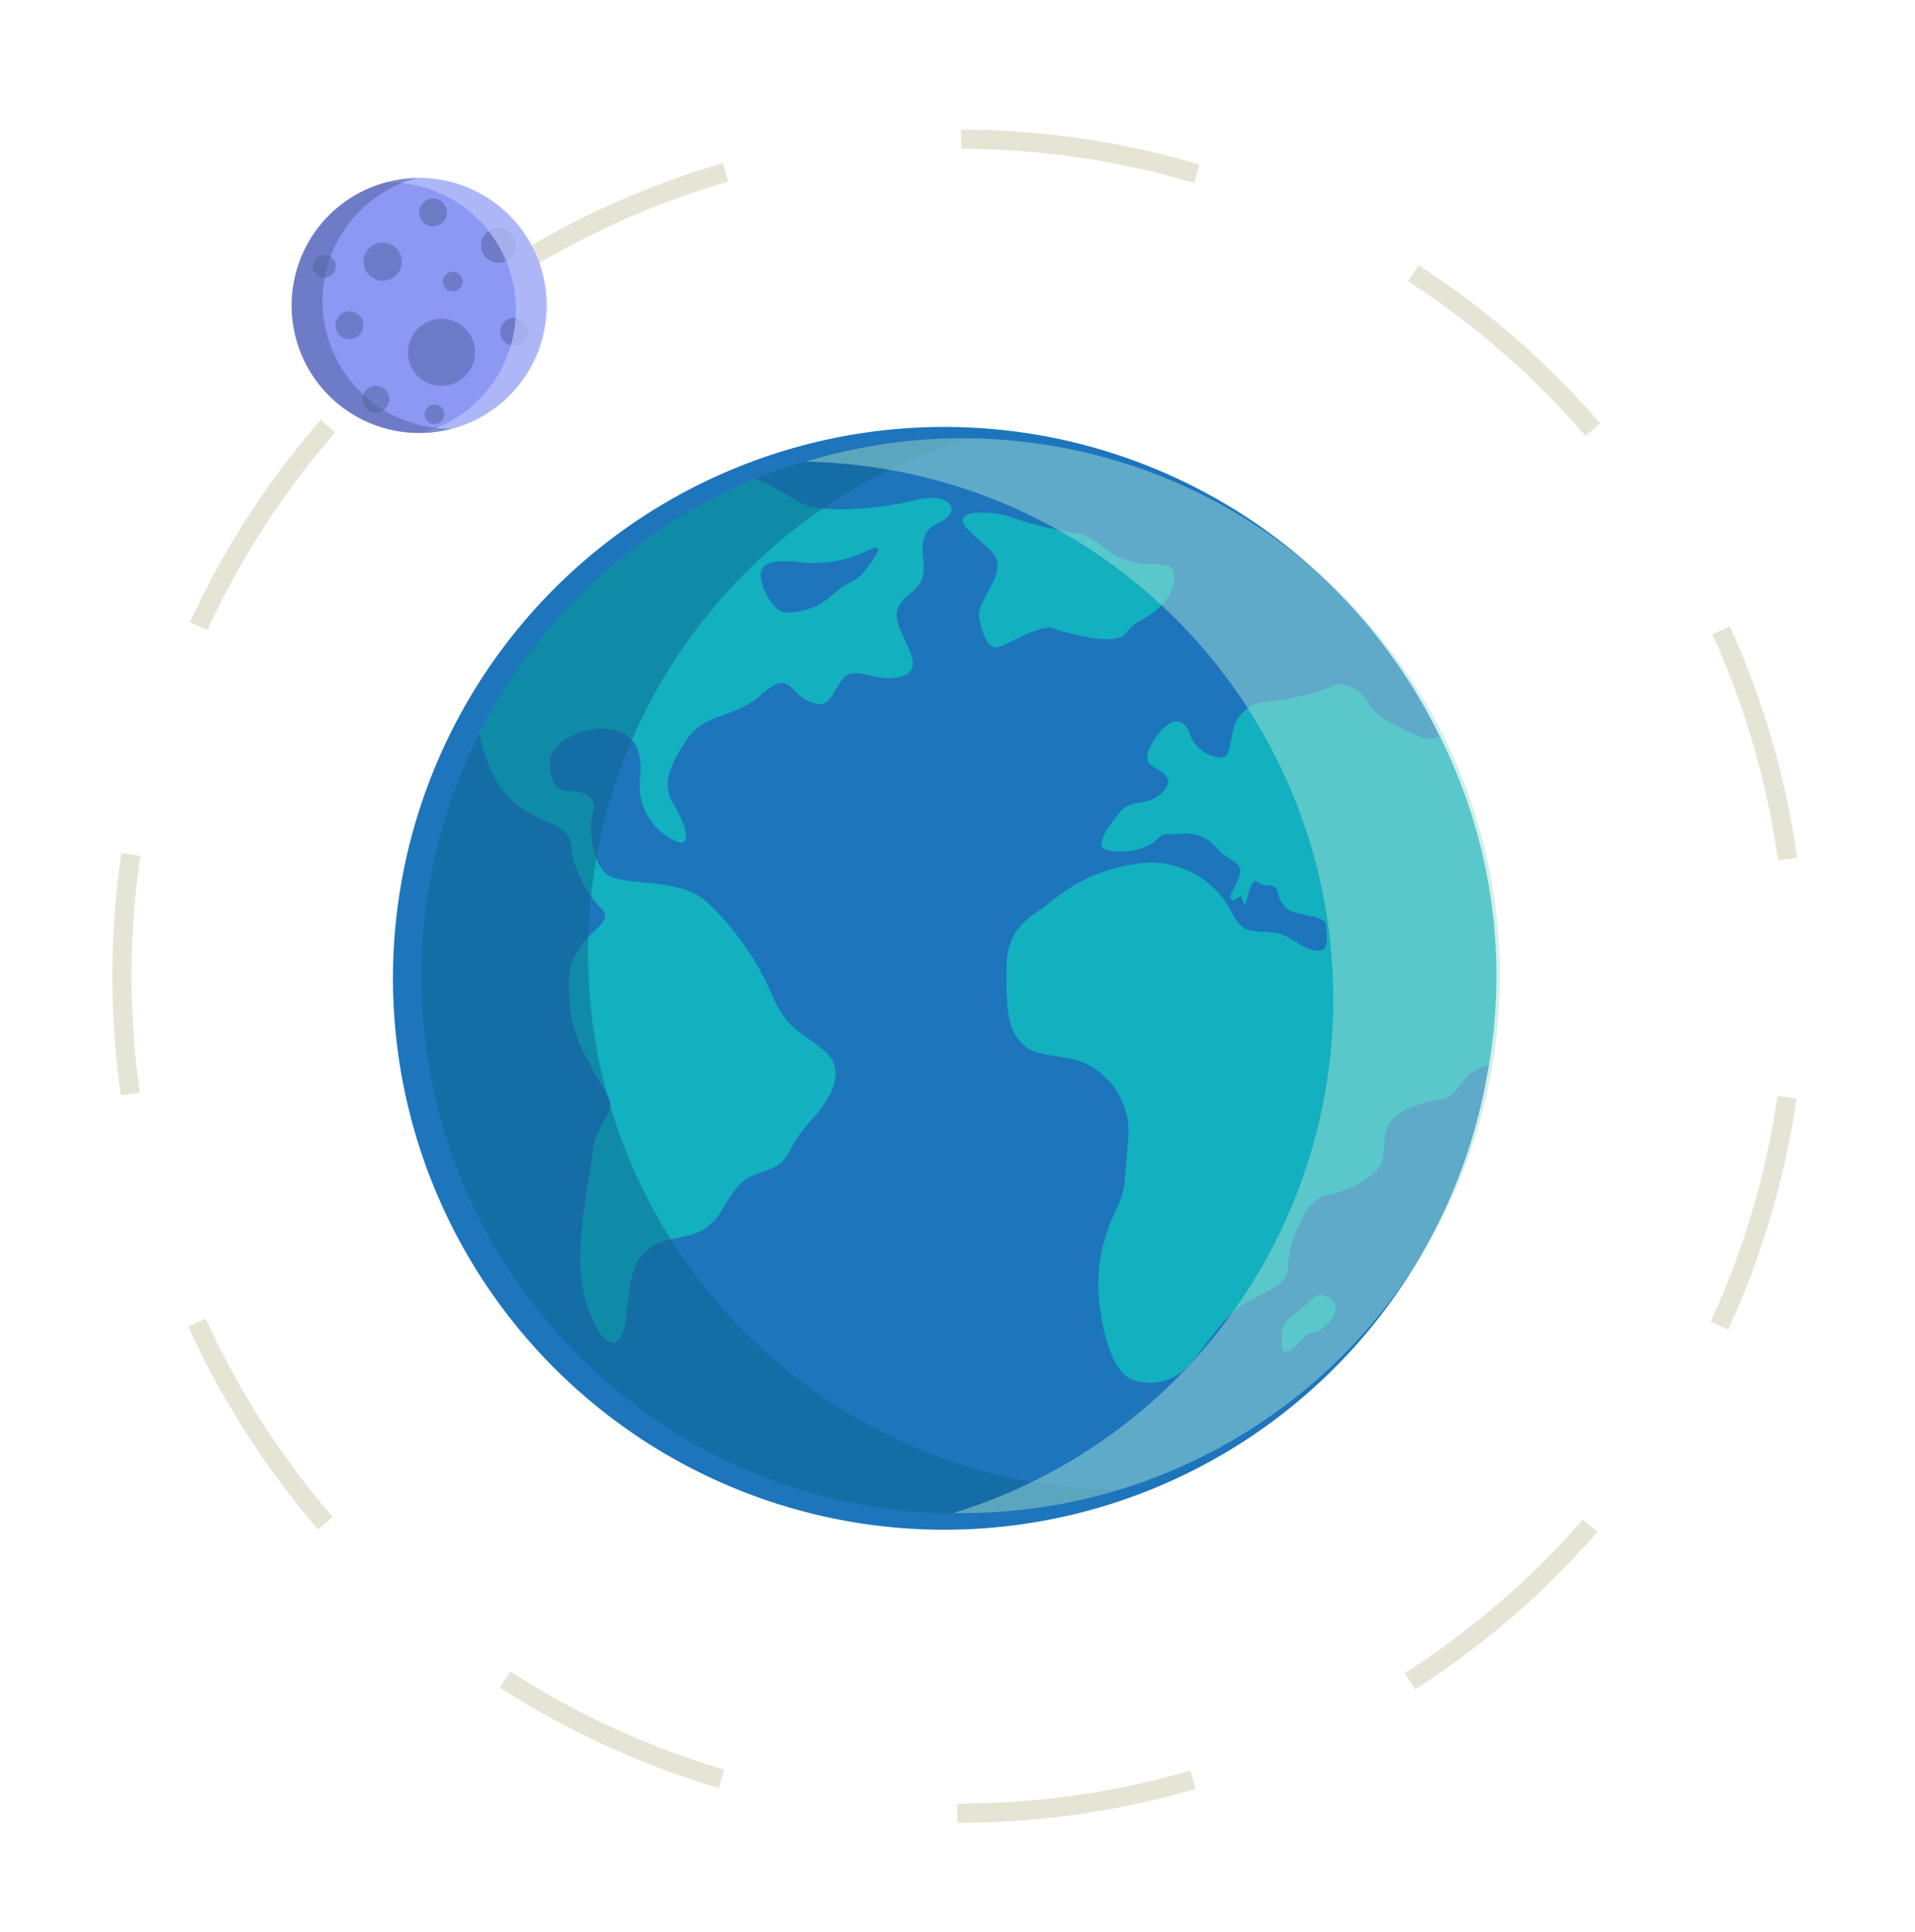 <svg id="Component_136_1" data-name="Component 136 – 1" xmlns="http://www.w3.org/2000/svg" xmlns:xlink="http://www.w3.org/1999/xlink" width="99.944" height="100.842" viewBox="0 0 99.944 100.842">
  <defs>
    <clipPath id="clip-path">
      <rect id="Rectangle_2518" data-name="Rectangle 2518" width="88.359" height="89.415" fill="none"/>
    </clipPath>
    <clipPath id="clip-path-2">
      <rect id="Rectangle_2517" data-name="Rectangle 2517" width="88.359" height="89.415" transform="translate(0 0)" fill="none"/>
    </clipPath>
    <clipPath id="clip-path-3">
      <rect id="Rectangle_2503" data-name="Rectangle 2503" width="32.439" height="56.09" transform="translate(16.13 17.19)" fill="none"/>
    </clipPath>
    <clipPath id="clip-path-4">
      <rect id="Rectangle_2504" data-name="Rectangle 2504" width="32.44" height="56.09" transform="translate(39.975 17.19)" fill="none"/>
    </clipPath>
    <clipPath id="clip-path-5">
      <rect id="Rectangle_2505" data-name="Rectangle 2505" width="1.396" height="1.396" transform="translate(17.536 10.485)" fill="none"/>
    </clipPath>
    <clipPath id="clip-path-6">
      <rect id="Rectangle_2506" data-name="Rectangle 2506" width="3.5" height="3.5" transform="translate(20.22 7.486)" fill="none"/>
    </clipPath>
    <clipPath id="clip-path-7">
      <rect id="Rectangle_2507" data-name="Rectangle 2507" width="1.813" height="1.812" transform="translate(24.782 3.217)" fill="none"/>
    </clipPath>
    <clipPath id="clip-path-8">
      <rect id="Rectangle_2508" data-name="Rectangle 2508" width="1.992" height="1.992" transform="translate(18.59 3.127)" fill="none"/>
    </clipPath>
    <clipPath id="clip-path-9">
      <rect id="Rectangle_2509" data-name="Rectangle 2509" width="1.454" height="1.454" transform="translate(16.679 6.445)" fill="none"/>
    </clipPath>
    <clipPath id="clip-path-10">
      <rect id="Rectangle_2510" data-name="Rectangle 2510" width="1.024" height="1.023" transform="translate(22.548 5.153)" fill="none"/>
    </clipPath>
    <clipPath id="clip-path-11">
      <rect id="Rectangle_2511" data-name="Rectangle 2511" width="1.023" height="1.023" transform="translate(20.643 11.882)" fill="none"/>
    </clipPath>
    <clipPath id="clip-path-12">
      <rect id="Rectangle_2512" data-name="Rectangle 2512" width="1.453" height="1.454" transform="translate(21.821 1.222)" fill="none"/>
    </clipPath>
    <clipPath id="clip-path-13">
      <rect id="Rectangle_2513" data-name="Rectangle 2513" width="1.454" height="1.454" transform="translate(25.141 7.98)" fill="none"/>
    </clipPath>
    <clipPath id="clip-path-14">
      <rect id="Rectangle_2514" data-name="Rectangle 2514" width="1.185" height="1.185" transform="translate(15.952 3.349)" fill="none"/>
    </clipPath>
    <clipPath id="clip-path-15">
      <rect id="Rectangle_2515" data-name="Rectangle 2515" width="7.46" height="13.31" transform="translate(20.347 0)" fill="none"/>
    </clipPath>
    <clipPath id="clip-path-16">
      <rect id="Rectangle_2516" data-name="Rectangle 2516" width="7.47" height="13.31" transform="translate(14.5 0)" fill="none"/>
    </clipPath>
  </defs>
  <g id="Group_6179" data-name="Group 6179" transform="translate(0 12.297) rotate(-8)">
    <g id="Group_6178" data-name="Group 6178" clip-path="url(#clip-path)">
      <g id="Group_6177" data-name="Group 6177">
        <g id="Group_6176" data-name="Group 6176" clip-path="url(#clip-path-2)">
          <path id="Path_10390" data-name="Path 10390" d="M.5,45.235a43.68,43.68,0,1,1,43.68,43.68A43.68,43.68,0,0,1,.5,45.235Z" fill="none" stroke="#e6e4d5" stroke-width="1" stroke-dasharray="12.472 12.472"/>
          <path id="Path_10391" data-name="Path 10391" d="M70.933,53.64l-.023.075a28.775,28.775,0,1,1,.023-.075" fill="#1d75bc"/>
          <path id="Path_10392" data-name="Path 10392" d="M49.97,21.772c-1.2-.456-2.9-.646-2.061.473s1.518,1.466,1.175,2.346S47.8,26.165,47.831,26.9s.208,1.647.744,1.618,2.331-.915,3.013-.569,3.048,1.418,3.712.77,1-.45,1.927-1.095,1.364-1.826.663-2.112-.915-.024-2.059-.58-1.376-1.553-2.6-1.807a19.905,19.905,0,0,1-3.256-1.353" fill="#13b0bf"/>
          <path id="Path_10393" data-name="Path 10393" d="M45.418,20.311c-1.639.181-4.917.132-6.088-.762-.579-.447-1.254-1.018-2.023-1.5A28.1,28.1,0,0,0,21.155,29.218,9.289,9.289,0,0,0,21.6,31.51c.546,1.623,1.55,2.2,2.754,2.977s.5,1.344.837,2.37a6.149,6.149,0,0,0,1,2.291c.57.7-.736,1.085-1.361,1.814s-.9,1.166-.979,3.117,1.1,4.04,1.356,4.91-.931,1.29-1.265,2.767-1.877,5.132-1.375,7.738,1.4,2.681,1.849,1.241.528-2.942,1.757-3.668,2.758.21,4.081-1.486,1.645-1.46,2.794-1.755.975-1.015,2.393-2.167,2.221-2.45,1.245-3.548-1.811-1.36-2.283-3.22a14.458,14.458,0,0,0-2.728-5.337c-1.185-1.428-3.989-1.388-4.837-2.05s-.724-2.731-.379-3.413-.3-1.149-1.054-1.252-.967-.7-.787-1.7S26.7,29.552,27.9,29.929s1.611,1.166,1.24,2.762a3.147,3.147,0,0,0,1.292,3.439c.967.7.743-.688.288-1.756s-.231-1.785,1.017-3.239,2.612-.762,4.286-1.889,1.41.119,2.414.7,1.075-.058,1.855-.869,1.8.565,3.228.223-.4-2.5.175-3.5,1.622-.542,1.671-2.373.889-1.568,1.548-1.994.143-1.3-1.495-1.118m-3.133,3.263c-.667.648-.909.375-1.831,1.006a3.494,3.494,0,0,1-2.625.591c-.609-.163-1.153-1.58-.946-2.238s1.207-.48,2.3-.2a6.284,6.284,0,0,0,3.418-.179c.984-.289.345.373-.32,1.018" fill="#13b0bf"/>
          <path id="Path_10394" data-name="Path 10394" d="M70.933,53.64l-.023.075a1.985,1.985,0,0,0-1.442.611c-1.173,1.214-1.026.536-2.81.964s-1.565,1.419-1.885,2.437-2.379,1.495-3.316,1.529S59.268,61.4,59.09,62.6s-1.669,1.12-2.871,1.8-2.329,2.167-3.176,2.759a2.66,2.66,0,0,1-2.879.151c-.885-.543-1.138-2.469-1.1-4.04a8.558,8.558,0,0,1,1.352-4.518c.891-1.365.712-1.223,1.287-3.681a3.976,3.976,0,0,0-1.588-4.386c-.805-.585-2.495-.653-3.107-1.439s-.684-1.6-.328-3.99,1.629-2.454,2.948-3.293a8.793,8.793,0,0,1,5.13-1.224,4.757,4.757,0,0,1,3.251,1.813c.73.822.75,2.015,1.374,2.345s1.317.216,1.919.6.91.879,1.588,1.025.566-.744.637-1.184-.546-.567-1.307-.877a1.19,1.19,0,0,1-.935-1.212c-.073-.616-.683-.344-.967-.7s-.586.607-.763.955-.2-.4-.2-.4-.51.365-.557.086.486-.7.666-1.278-.679-.767-1.01-1.4a2.072,2.072,0,0,0-1.787-1.02c-.777-.046-.839-.263-1.387.221a3.227,3.227,0,0,1-2.646.027c-.441-.269.279-1.1,1.024-1.786s1.468-.068,2.334-.718.2-1.056-.225-1.388-.389-.85.547-1.742,1.486-.324,1.558.292a1.819,1.819,0,0,0,1.217,1.371c.64.268.671-.248,1.032-1.191A1.874,1.874,0,0,1,62.1,33.295a13.285,13.285,0,0,0,3.4-.317c.75-.294,1.579.429,1.869,1.18s1.337,1.409,2.445,2.086a1.055,1.055,0,0,0,.95.057,27.9,27.9,0,0,1,.172,17.339" fill="#13b0bf"/>
          <path id="Path_10395" data-name="Path 10395" d="M60.933,64.5c-.59-.361-.619-.128-1.189.219s-1.34.7-1.451,1.258-.316,1.219.277,1.01.624-.727,1.359-.76,1.888-1.186,1-1.727" fill="#13b0bf"/>
          <g id="Group_6136" data-name="Group 6136" opacity="0.5">
            <g id="Group_6135" data-name="Group 6135">
              <g id="Group_6134" data-name="Group 6134" clip-path="url(#clip-path-3)">
                <path id="Path_10396" data-name="Path 10396" d="M48.569,72.94a28.794,28.794,0,0,1-4.39.34,28.045,28.045,0,1,1,0-56.09,28.794,28.794,0,0,1,4.39.34,28.051,28.051,0,0,0,0,55.41" fill="#0d668f"/>
              </g>
            </g>
          </g>
          <g id="Group_6139" data-name="Group 6139" opacity="0.5">
            <g id="Group_6138" data-name="Group 6138">
              <g id="Group_6137" data-name="Group 6137" clip-path="url(#clip-path-4)">
                <path id="Path_10397" data-name="Path 10397" d="M72.415,45.24a28.043,28.043,0,0,1-28.05,28.04,28.668,28.668,0,0,1-4.39-.34,28.051,28.051,0,0,0,0-55.41,28.794,28.794,0,0,1,4.39-.34,28.046,28.046,0,0,1,28.05,28.05" fill="#a2ded6"/>
              </g>
            </g>
          </g>
          <path id="Path_10398" data-name="Path 10398" d="M14.5,6.653a6.652,6.652,0,1,1,6.652,6.652A6.652,6.652,0,0,1,14.5,6.653" fill="#8d97f4"/>
          <g id="Group_6142" data-name="Group 6142" opacity="0.5">
            <g id="Group_6141" data-name="Group 6141">
              <g id="Group_6140" data-name="Group 6140" clip-path="url(#clip-path-5)">
                <path id="Path_10399" data-name="Path 10399" d="M17.536,11.184a.7.7,0,1,1,.7.7.7.7,0,0,1-.7-.7" fill="#50619c"/>
              </g>
            </g>
          </g>
          <g id="Group_6145" data-name="Group 6145" opacity="0.5">
            <g id="Group_6144" data-name="Group 6144">
              <g id="Group_6143" data-name="Group 6143" clip-path="url(#clip-path-6)">
                <path id="Path_10400" data-name="Path 10400" d="M20.22,9.236a1.75,1.75,0,1,1,1.75,1.75,1.749,1.749,0,0,1-1.75-1.75" fill="#50619c"/>
              </g>
            </g>
          </g>
          <g id="Group_6148" data-name="Group 6148" opacity="0.5">
            <g id="Group_6147" data-name="Group 6147">
              <g id="Group_6146" data-name="Group 6146" clip-path="url(#clip-path-7)">
                <path id="Path_10401" data-name="Path 10401" d="M24.782,4.123a.906.906,0,1,1,.906.906.906.906,0,0,1-.906-.906" fill="#50619c"/>
              </g>
            </g>
          </g>
          <g id="Group_6151" data-name="Group 6151" opacity="0.5">
            <g id="Group_6150" data-name="Group 6150">
              <g id="Group_6149" data-name="Group 6149" clip-path="url(#clip-path-8)">
                <path id="Path_10402" data-name="Path 10402" d="M18.59,4.123a1,1,0,1,1,1,1,1,1,0,0,1-1-1" fill="#50619c"/>
              </g>
            </g>
          </g>
          <g id="Group_6154" data-name="Group 6154" opacity="0.5">
            <g id="Group_6153" data-name="Group 6153">
              <g id="Group_6152" data-name="Group 6152" clip-path="url(#clip-path-9)">
                <path id="Path_10403" data-name="Path 10403" d="M16.679,7.172a.727.727,0,1,1,.727.727.727.727,0,0,1-.727-.727" fill="#50619c"/>
              </g>
            </g>
          </g>
          <g id="Group_6157" data-name="Group 6157" opacity="0.5">
            <g id="Group_6156" data-name="Group 6156">
              <g id="Group_6155" data-name="Group 6155" clip-path="url(#clip-path-10)">
                <path id="Path_10404" data-name="Path 10404" d="M22.548,5.665a.511.511,0,1,1,.512.512.512.512,0,0,1-.512-.512" fill="#50619c"/>
              </g>
            </g>
          </g>
          <g id="Group_6160" data-name="Group 6160" opacity="0.5">
            <g id="Group_6159" data-name="Group 6159">
              <g id="Group_6158" data-name="Group 6158" clip-path="url(#clip-path-11)">
                <path id="Path_10405" data-name="Path 10405" d="M20.643,12.394a.512.512,0,1,1,.512.511.512.512,0,0,1-.512-.511" fill="#50619c"/>
              </g>
            </g>
          </g>
          <g id="Group_6163" data-name="Group 6163" opacity="0.5">
            <g id="Group_6162" data-name="Group 6162">
              <g id="Group_6161" data-name="Group 6161" clip-path="url(#clip-path-12)">
                <path id="Path_10406" data-name="Path 10406" d="M21.821,1.949a.727.727,0,1,1,.727.727.727.727,0,0,1-.727-.727" fill="#50619c"/>
              </g>
            </g>
          </g>
          <g id="Group_6166" data-name="Group 6166" opacity="0.5">
            <g id="Group_6165" data-name="Group 6165">
              <g id="Group_6164" data-name="Group 6164" clip-path="url(#clip-path-13)">
                <path id="Path_10407" data-name="Path 10407" d="M25.141,8.707a.727.727,0,1,1,.727.727.727.727,0,0,1-.727-.727" fill="#50619c"/>
              </g>
            </g>
          </g>
          <g id="Group_6169" data-name="Group 6169" opacity="0.5">
            <g id="Group_6168" data-name="Group 6168">
              <g id="Group_6167" data-name="Group 6167" clip-path="url(#clip-path-14)">
                <path id="Path_10408" data-name="Path 10408" d="M15.952,3.941a.592.592,0,1,1,.592.592.592.592,0,0,1-.592-.592" fill="#50619c"/>
              </g>
            </g>
          </g>
          <g id="Group_6172" data-name="Group 6172" opacity="0.7">
            <g id="Group_6171" data-name="Group 6171">
              <g id="Group_6170" data-name="Group 6170" clip-path="url(#clip-path-15)">
                <path id="Path_10409" data-name="Path 10409" d="M27.807,6.65a6.649,6.649,0,0,1-6.65,6.66,7.352,7.352,0,0,1-.81-.05,6.655,6.655,0,0,0,0-13.21,7.352,7.352,0,0,1,.81-.05,6.647,6.647,0,0,1,6.65,6.65" fill="#bbc4f9"/>
              </g>
            </g>
          </g>
          <g id="Group_6175" data-name="Group 6175" opacity="0.5">
            <g id="Group_6174" data-name="Group 6174">
              <g id="Group_6173" data-name="Group 6173" clip-path="url(#clip-path-16)">
                <path id="Path_10410" data-name="Path 10410" d="M21.97,13.26a7.352,7.352,0,0,1-.81.05A6.655,6.655,0,1,1,21.16,0a7.352,7.352,0,0,1,.81.05,6.655,6.655,0,0,0,0,13.21" fill="#50619c"/>
              </g>
            </g>
          </g>
        </g>
      </g>
    </g>
  </g>
</svg>
